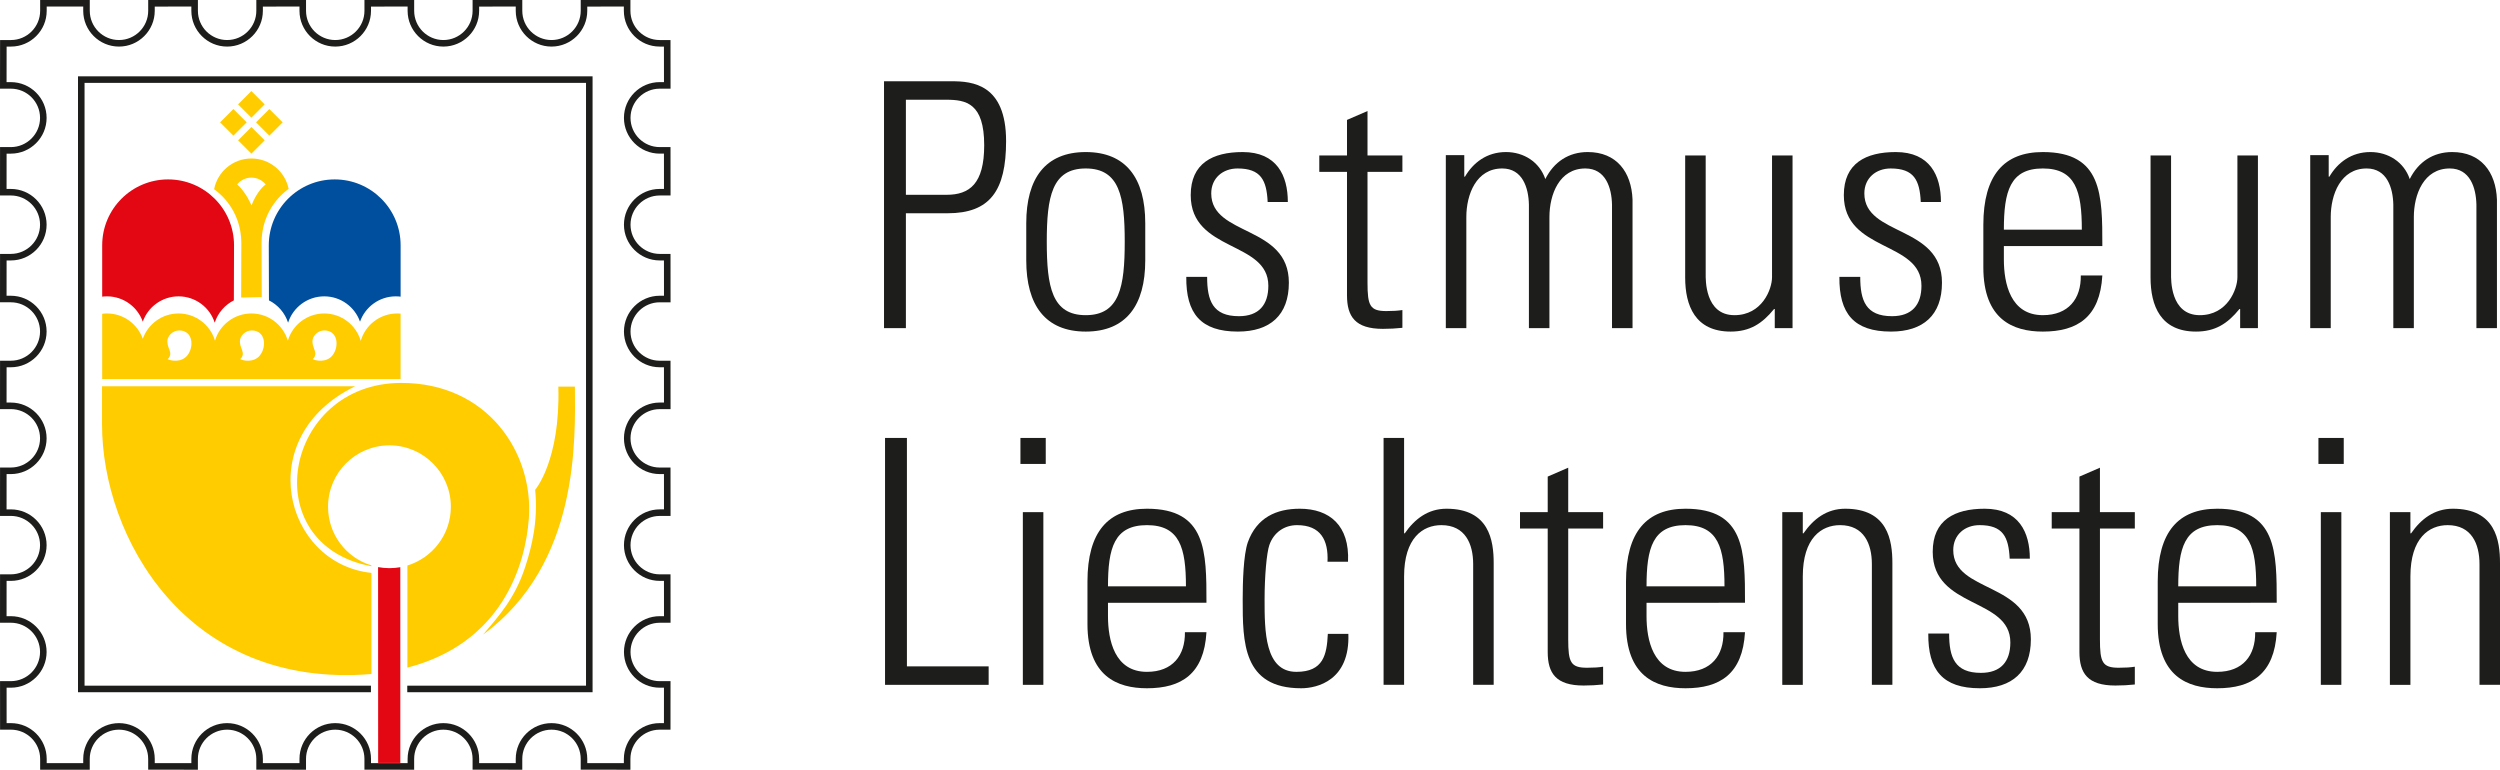 <?xml version="1.0" encoding="utf-8"?>
<!-- Generator: Adobe Illustrator 23.0.1, SVG Export Plug-In . SVG Version: 6.00 Build 0)  -->
<svg version="1.1" id="Ebene_1" xmlns="http://www.w3.org/2000/svg" xmlns:xlink="http://www.w3.org/1999/xlink" x="0px" y="0px"
	 viewBox="0 0 512 157.637" style="enable-background:new 0 0 512 157.637;" xml:space="preserve">
<style type="text/css">
	.st0{clip-path:url(#SVGID_2_);fill:#1D1D1B;}
	.st1{clip-path:url(#SVGID_2_);fill:#E30613;}
	.st2{clip-path:url(#SVGID_2_);fill:#004F9F;}
	.st3{clip-path:url(#SVGID_2_);fill:#FFCC00;}
</style>
<g>
	<defs>
		<rect id="SVGID_1_" width="512" height="157.637"/>
	</defs>
	<clipPath id="SVGID_2_">
		<use xlink:href="#SVGID_1_"  style="overflow:visible;"/>
	</clipPath>
	<path class="st0" d="M129.108,157.637l-10.178-0.008v-2.21c0-3.3-2.683-5.983-5.983-5.983
		c-3.298,0-5.983,2.683-5.983,5.983v2.218l-10.178-0.008v-2.21c0-3.3-2.683-5.983-5.983-5.983
		c-3.298,0-5.982,2.683-5.982,5.983v2.218l-10.182-0.008v-2.21c0-3.3-2.682-5.983-5.982-5.983
		c-3.298,0-5.982,2.683-5.982,5.983v2.218l-10.18-0.008v-2.21c0-3.3-2.685-5.983-5.982-5.983
		c-3.3,0-5.983,2.683-5.983,5.983v2.218l-10.18-0.008v-2.21c0-3.3-2.685-5.983-5.982-5.983
		c-3.3,0-5.983,2.683-5.983,5.983v2.216H8.222v-2.216c0-3.3-2.685-5.983-5.983-5.983H0.014
		l-0.007-9.937h2.213c3.297,0,5.982-2.683,5.982-5.983c0-3.298-2.685-5.98-5.982-5.98H0.001
		l0.008-9.913h2.211c3.297,0,5.982-2.682,5.982-5.98c0-3.298-2.685-5.983-5.982-5.983H0.001
		l0.008-9.91h2.211c3.297,0,5.982-2.685,5.982-5.982c0-3.3-2.685-5.982-5.982-5.982H0.001
		l0.008-9.911h2.211c3.297,0,5.982-2.683,5.982-5.983c0-3.297-2.685-5.982-5.982-5.982H0.001
		l0.008-9.91h2.211c3.297,0,5.982-2.683,5.982-5.982c0-3.298-2.685-5.983-5.982-5.983H0.001
		l0.008-9.91h2.211c3.297,0,5.982-2.683,5.982-5.982c0-3.298-2.685-5.983-5.982-5.983H0.001
		l0.015-9.96h2.223c3.298,0,5.983-2.683,5.983-5.983V-0h10.164v2.216
		c0,3.3,2.683,5.983,5.983,5.983c3.297,0,5.982-2.683,5.982-5.983V0.006l10.18-0.008v2.218
		c0,3.3,2.683,5.983,5.983,5.983c3.297,0,5.982-2.683,5.982-5.983V0.006l10.18-0.008v2.218
		c0,3.3,2.683,5.983,5.982,5.983c3.3,0,5.982-2.683,5.982-5.983V0.006l10.182-0.008v2.218
		c0,3.3,2.683,5.983,5.982,5.983c3.3,0,5.983-2.683,5.983-5.983V0.006l10.178-0.008v2.218
		c0,3.3,2.685,5.983,5.983,5.983c3.3,0,5.983-2.683,5.983-5.983V0.006l10.178-0.008v2.218
		c0,3.3,2.685,5.983,5.983,5.983h2.224l0.013,9.96h-2.218c-3.298,0-5.983,2.685-5.983,5.983
		c0,3.298,2.685,5.982,5.983,5.982h2.21l0.008,9.91h-2.218c-3.298,0-5.983,2.685-5.983,5.983
		c0,3.298,2.685,5.982,5.983,5.982h2.21l0.008,9.91h-2.218c-3.298,0-5.983,2.685-5.983,5.982
		c0,3.3,2.685,5.983,5.983,5.983h2.21l0.008,9.911h-2.218c-3.298,0-5.983,2.682-5.983,5.982
		c0,3.297,2.685,5.982,5.983,5.982h2.21l0.008,9.91h-2.218c-3.298,0-5.983,2.685-5.983,5.983
		c0,3.298,2.685,5.98,5.983,5.98h2.21l0.008,9.913h-2.218c-3.298,0-5.983,2.682-5.983,5.98
		c0,3.3,2.685,5.983,5.983,5.983h2.211l-0.006,9.937h-2.224c-3.298,0-5.983,2.683-5.983,5.983
		V157.637z M9.563,156.295h7.482v-0.875c0-4.04,3.285-7.324,7.324-7.324
		c4.037,0,7.323,3.284,7.323,7.324v0.869l7.498,0.006v-0.875c0-4.04,3.285-7.324,7.324-7.324
		c4.037,0,7.323,3.284,7.323,7.324v0.869l7.497,0.006v-0.875c0-4.04,3.287-7.324,7.324-7.324
		c4.039,0,7.324,3.284,7.324,7.324v0.869l7.497,0.006v-0.875c0-4.04,3.287-7.324,7.324-7.324
		c4.039,0,7.324,3.284,7.324,7.324v0.869l7.498,0.006v-0.875c0-4.04,3.285-7.324,7.323-7.324
		c4.039,0,7.324,3.284,7.324,7.324v0.869l7.497,0.006v-0.875c0-4.04,3.285-7.324,7.324-7.324h0.884
		l0.005-7.256h-0.869c-4.039,0-7.324-3.285-7.324-7.324c0-4.037,3.285-7.323,7.324-7.323h0.875
		l-0.007-7.228h-0.869c-4.039,0-7.324-3.284-7.324-7.323c0-4.037,3.285-7.324,7.324-7.324h0.875
		l-0.007-7.227h-0.869c-4.039,0-7.324-3.287-7.324-7.324c0-4.039,3.285-7.324,7.324-7.324h0.875
		l-0.007-7.228h-0.869c-4.039,0-7.324-3.285-7.324-7.324c0-4.037,3.285-7.323,7.324-7.323h0.875
		l-0.007-7.228h-0.869c-4.039,0-7.324-3.285-7.324-7.323c0-4.039,3.285-7.324,7.324-7.324h0.875
		l-0.007-7.228h-0.869c-4.039,0-7.324-3.285-7.324-7.323c0-4.039,3.285-7.324,7.324-7.324h0.875
		l-0.01-7.279h-0.885c-4.039,0-7.324-3.285-7.324-7.324V1.341L120.271,1.347v0.869
		c0,4.039-3.285,7.324-7.324,7.324c-4.037,0-7.323-3.285-7.323-7.324V1.341l-7.498,0.006v0.869
		c0,4.039-3.285,7.324-7.324,7.324c-4.037,0-7.324-3.285-7.324-7.324V1.341l-7.497,0.006v0.869
		c0,4.039-3.285,7.324-7.324,7.324c-4.037,0-7.324-3.285-7.324-7.324V1.341l-7.497,0.006v0.869
		c0,4.039-3.285,7.324-7.323,7.324c-4.039,0-7.324-3.285-7.324-7.324V1.341l-7.498,0.006v0.869
		c0,4.039-3.285,7.324-7.323,7.324c-4.039,0-7.324-3.285-7.324-7.324V1.341H9.563v0.875
		c0,4.039-3.285,7.324-7.324,7.324H1.355l-0.011,7.279h0.877c4.037,0,7.323,3.285,7.323,7.324
		c0,4.037-3.285,7.323-7.323,7.323H1.35l-0.007,7.228h0.877c4.037,0,7.323,3.285,7.323,7.324
		c0,4.037-3.285,7.323-7.323,7.323H1.35l-0.007,7.228h0.877c4.037,0,7.323,3.285,7.323,7.323
		c0,4.039-3.285,7.324-7.323,7.324H1.35l-0.007,7.228h0.877c4.037,0,7.323,3.285,7.323,7.324
		c0,4.037-3.285,7.324-7.323,7.324H1.35l-0.007,7.227h0.877c4.037,0,7.323,3.287,7.323,7.324
		c0,4.039-3.285,7.323-7.323,7.323H1.35l-0.007,7.228h0.877c4.037,0,7.323,3.285,7.323,7.323
		c0,4.039-3.285,7.324-7.323,7.324H1.35l0.005,7.256h0.884c4.039,0,7.324,3.284,7.324,7.324V156.295z
		"/>
	<path class="st1" d="M47.895,60.598l0.033-10.354c0-7.456-6.045-13.501-13.499-13.501
		c-7.456,0-13.499,6.045-13.499,13.501v10.354l-0.002,0.156c0.324-0.042,0.653-0.062,0.986-0.062
		c3.386,0,6.257,2.164,7.329,5.181c1.071-3.017,3.943-5.181,7.327-5.181
		c3.464,0,6.397,2.263,7.405,5.391c0.643-1.993,2.068-3.637,3.915-4.566L47.895,60.598z"/>
	<path class="st2" d="M55.079,60.598l-0.033-10.354c0-7.456,6.045-13.501,13.499-13.501
		c7.458,0,13.501,6.045,13.501,13.501v10.354l0.002,0.156c-0.325-0.042-0.653-0.062-0.988-0.062
		c-3.385,0-6.257,2.164-7.329,5.181c-1.071-3.017-3.943-5.181-7.327-5.181
		c-3.464,0-6.395,2.263-7.405,5.391c-0.643-1.993-2.068-3.637-3.915-4.566L55.079,60.598z"/>
	<path class="st3" d="M51.487,32.459c-3.787,0-6.939,2.708-7.635,6.291c2.872,2.089,4.88,5.275,5.417,8.95
		c0.094,0.641,0.158,1.295,0.158,1.962l-0.031,10.356l-0.006,0.919l4.216-0.093l-0.005-0.919
		l-0.034-10.356c0-0.636,0.06-1.258,0.146-1.871c0.514-3.699,2.522-6.912,5.401-9.018
		C58.39,35.131,55.251,32.459,51.487,32.459 M51.502,42.071c0,0-1.009-2.561-2.926-4.319
		c0.69-0.841,1.738-1.378,2.911-1.378c1.18,0,2.233,0.54,2.924,1.388
		C54.411,37.762,52.662,39.012,51.502,42.071"/>
	
		<rect x="53.248" y="23.127" transform="matrix(0.707 -0.707 0.707 0.707 -1.556 46.351)" class="st3" width="3.853" height="3.853"/>
	
		<rect x="49.564" y="26.811" transform="matrix(0.707 -0.707 0.707 0.707 -5.239 44.825)" class="st3" width="3.853" height="3.853"/>
	
		<rect x="49.561" y="19.442" transform="matrix(0.707 -0.707 0.707 0.707 -0.029 42.665)" class="st3" width="3.853" height="3.853"/>
	
		<rect x="45.878" y="23.125" transform="matrix(0.707 -0.707 0.707 0.707 -3.712 41.14)" class="st3" width="3.853" height="3.853"/>
	<path class="st3" d="M82.037,64.23c-0.228-0.019-0.457-0.031-0.69-0.031
		c-3.544,0-6.53,2.371-7.469,5.612c-0.942-3.241-3.926-5.612-7.471-5.612
		c-3.531,0-6.507,2.353-7.459,5.575c-0.954-3.222-3.93-5.575-7.461-5.575
		c-3.529,0-6.504,2.351-7.458,5.57c-0.954-3.219-3.931-5.57-7.459-5.57
		c-3.386,0-6.258,2.164-7.329,5.183c-1.071-3.018-3.943-5.183-7.327-5.183
		c-0.334,0-0.664,0.021-0.986,0.062V77.63h61.109V64.23z M38.375,72.785
		c-1.268,1.587-3.513,1.061-4.05,0.768c0.317-0.207,0.622-0.757,0.537-1.318
		c-0.109-0.711-0.513-1.123-0.586-2.244c-0.075-1.123,1.074-2.332,2.439-2.319
		C39.558,67.699,39.77,71.043,38.375,72.785 M53.232,72.785c-1.269,1.587-3.515,1.061-4.05,0.768
		c0.316-0.207,0.622-0.757,0.535-1.318c-0.107-0.711-0.511-1.123-0.586-2.244
		c-0.073-1.123,1.074-2.332,2.441-2.319C54.417,67.699,54.627,71.043,53.232,72.785 M68.089,72.785
		c-1.269,1.587-3.515,1.061-4.052,0.768c0.317-0.207,0.623-0.757,0.537-1.318
		c-0.107-0.711-0.511-1.123-0.584-2.244c-0.075-1.123,1.072-2.332,2.439-2.319
		C69.273,67.699,69.483,71.043,68.089,72.785"/>
	<path class="st3" d="M72.74,79.109H20.897v7.83c0,22.9,17.138,54.245,55.173,51.101v-20.711
		C58.193,115.479,51.487,89.402,72.74,79.109"/>
	<path class="st3" d="M76.05,115.791c-5.15-1.573-8.865-6.345-8.865-12.009
		c0-6.945,5.63-12.577,12.575-12.577c6.945,0,12.575,5.632,12.575,12.577
		c0,5.666-3.746,10.456-8.896,12.03l-0.002,20.908c19.203-4.96,24.153-20.706,24.872-30.551
		c0.986-13.499-8.514-27.839-26.273-27.746c-23.917,0.122-29.886,33.109-5.967,37.548L76.05,115.791z"
		/>
	<path class="st1" d="M77.434,116.143c0.753,0.142,1.531,0.215,2.325,0.215
		c0.76,0,1.502-0.067,2.223-0.195l0.007,40.083h-4.543L77.434,116.143z"/>
	<path class="st3" d="M98.939,129.966c2.929-3.507,6.455-7.196,8.629-13.87
		c1.307-4.006,2.683-9.448,2.034-15.781c0,0,5.179-5.978,4.748-21.144h3.39
		C117.802,90.019,118.728,115.479,98.939,129.966"/>
	<polygon class="st0" points="121.358,141.767 83.409,141.767 83.409,140.426 120.017,140.426 120.017,16.973 
		17.315,16.973 17.315,140.426 75.968,140.426 75.968,141.767 15.974,141.767 15.974,15.632 
		121.358,15.632 	"/>
	<path class="st0" d="M181.046,16.643h13.866c4.202,0,11.135,0.56,11.135,12.256
		c0,10.155-3.292,14.777-11.975,14.777h-8.545v23.531h-4.481V16.643z M185.527,39.895h8.333
		c4.693,0,7.705-2.241,7.705-10.154c0-8.615-3.713-9.316-7.775-9.316h-8.263V39.895z"/>
	<path class="st0" d="M210.178,53.341v-7.633c0-9.174,3.922-14.567,12.185-14.567s12.186,5.393,12.186,14.567
		v7.633c0,9.174-3.923,14.567-12.186,14.567S210.178,62.515,210.178,53.341 M214.379,49.489
		c0,9.246,1.051,15.058,7.983,15.058c6.934,0,7.983-5.812,7.983-15.058
		c0-9.174-1.05-14.987-7.983-14.987C215.43,34.502,214.379,40.315,214.379,49.489"/>
	<path class="st0" d="M253.525,67.908c-7.635,0-10.645-3.712-10.575-11.205h4.271
		c0,4.833,1.121,8.053,6.512,8.053c4.063,0,6.024-2.311,6.024-6.232c0-9.244-15.898-6.864-15.898-18.559
		c0-6.514,4.483-8.824,10.645-8.824c7.004,0,9.244,4.833,9.244,10.224h-4.132
		c-0.21-4.481-1.401-6.862-6.162-6.862c-3.012,0-5.393,1.961-5.393,5.111
		c0,8.825,15.898,6.444,15.898,18.28C263.961,64.546,260.107,67.908,253.525,67.908"/>
	<path class="st0" d="M270.191,35.203v-3.362h5.674v-7.283l4.2-1.821v9.104h7.145v3.362h-7.145v22.692
		c0,4.691,0.49,5.812,3.852,5.812c1.403,0,2.381-0.07,3.293-0.21v3.64
		c-1.261,0.14-2.662,0.212-3.993,0.212c-5.672,0-7.352-2.522-7.352-6.864V35.203H270.191z"/>
	<path class="st0" d="M300.306,67.208h-4.202V31.772h3.78v4.411h0.14
		c1.683-2.87,4.483-5.043,8.405-5.043c3.642,0,6.864,2.031,8.053,5.533
		c1.753-3.502,4.765-5.533,8.685-5.533c5.882,0,8.964,4.063,9.176,9.736v26.332h-4.203V41.925
		c-0.07-3.502-1.331-7.423-5.463-7.423c-5.323,0-7.353,5.323-7.353,9.944v22.762h-4.202V41.925
		c-0.07-3.502-1.331-7.423-5.463-7.423c-5.323,0-7.353,5.323-7.353,9.944V67.208z"/>
	<path class="st0" d="M367.113,31.841v35.366h-3.642V63.285h-0.14c-2.451,3.012-4.973,4.623-8.894,4.623
		c-7.282,0-9.314-5.323-9.314-11.065v-25.002h4.202v24.301c0,0.981-0.208,8.405,5.884,8.405
		c5.673,0,7.703-5.323,7.703-7.773V31.841H367.113z"/>
	<path class="st0" d="M387.282,67.908c-7.635,0-10.645-3.712-10.575-11.205h4.271
		c0,4.833,1.121,8.053,6.512,8.053c4.063,0,6.024-2.311,6.024-6.232c0-9.244-15.898-6.864-15.898-18.559
		c0-6.514,4.483-8.824,10.645-8.824c7.004,0,9.244,4.833,9.244,10.224h-4.132
		c-0.21-4.481-1.401-6.862-6.162-6.862c-3.012,0-5.393,1.961-5.393,5.111
		c0,8.825,15.898,6.444,15.898,18.28C397.717,64.546,393.864,67.908,387.282,67.908"/>
	<path class="st0" d="M410.392,50.4v2.73c0,4.903,1.329,11.415,7.983,11.415
		c5.253,0,7.843-3.362,7.773-8.123h4.411c-0.49,8.545-5.111,11.487-12.185,11.487
		c-6.092,0-12.186-2.452-12.186-13.168v-8.683c0-10.225,4.271-14.917,12.186-14.917
		c12.185,0,12.185,8.753,12.185,19.258H410.392z M426.358,47.038c0-7.843-1.261-12.536-7.983-12.536
		c-6.724,0-7.983,4.693-7.983,12.536H426.358z"/>
	<path class="st0" d="M462.423,31.841v35.366h-3.642V63.285h-0.14c-2.451,3.012-4.973,4.623-8.894,4.623
		c-7.282,0-9.314-5.323-9.314-11.065v-25.002h4.202v24.301c0,0.981-0.208,8.405,5.884,8.405
		c5.673,0,7.703-5.323,7.703-7.773V31.841H462.423z"/>
	<path class="st0" d="M477.337,67.208h-4.202V31.772h3.782v4.411h0.14
		c1.681-2.87,4.481-5.043,8.405-5.043c3.642,0,6.864,2.031,8.053,5.533
		c1.751-3.502,4.763-5.533,8.684-5.533c5.882,0,8.963,4.063,9.174,9.736v26.332h-4.203V41.925
		c-0.068-3.502-1.329-7.423-5.463-7.423c-5.321,0-7.352,5.323-7.352,9.944v22.762h-4.203V41.925
		c-0.07-3.502-1.329-7.423-5.461-7.423c-5.323,0-7.355,5.323-7.355,9.944V67.208z"/>
	<polygon class="st0" points="181.256,140.255 181.256,89.69 185.737,89.69 185.737,136.473 202.475,136.473 
		202.475,140.255 	"/>
	<path class="st0" d="M208.986,89.691h5.183v5.323h-5.183V89.691z M209.478,104.888h4.201v35.366h-4.201
		V104.888z"/>
	<path class="st0" d="M226.915,123.447v2.73c0,4.903,1.329,11.417,7.983,11.417
		c5.253,0,7.843-3.362,7.773-8.125h4.411c-0.49,8.545-5.111,11.487-12.185,11.487
		c-6.092,0-12.186-2.452-12.186-13.168v-8.683c0-10.225,4.271-14.918,12.186-14.918
		c12.185,0,12.185,8.754,12.185,19.26H226.915z M242.882,120.085c0-7.843-1.261-12.536-7.983-12.536
		c-6.724,0-7.983,4.693-7.983,12.536H242.882z"/>
	<path class="st0" d="M271.873,115.042c0.21-4.411-1.401-7.493-6.232-7.493c-2.592,0-4.763,1.471-5.674,4.062
		c-0.56,1.613-0.98,6.444-0.98,11.135c0,6.374,0,14.848,6.514,14.848
		c5.533,0,6.232-3.502,6.441-7.775h4.203c0.35,9.526-6.372,11.137-9.664,11.137
		c-11.976,0-11.976-9.456-11.976-18.21c0-3.502,0.142-9.033,1.051-11.695
		c1.821-5.043,5.812-6.864,10.644-6.864c6.094,0,10.226,3.432,9.876,10.855H271.873z"/>
	<path class="st0" d="M283.357,140.255V89.69h4.201v19.54h0.14c2.031-2.94,4.763-5.043,8.545-5.043
		c8.754,0,9.664,6.514,9.664,11.135v24.932h-4.202v-24.722c0-4.132-1.611-7.983-6.514-7.983
		c-3.78,0-7.633,2.592-7.633,10.505v22.2H283.357z"/>
	<path class="st0" d="M311.297,108.25v-3.362h5.674v-7.283l4.2-1.821v9.104h7.145v3.362h-7.145v22.692
		c0,4.691,0.49,5.812,3.852,5.812c1.401,0,2.381-0.07,3.293-0.21v3.64
		c-1.261,0.14-2.662,0.212-3.993,0.212c-5.672,0-7.352-2.522-7.352-6.864v-25.282H311.297z"/>
	<path class="st0" d="M337.21,123.447v2.73c0,4.903,1.329,11.417,7.983,11.417
		c5.253,0,7.843-3.362,7.773-8.125h4.411c-0.49,8.545-5.111,11.487-12.185,11.487
		c-6.092,0-12.186-2.452-12.186-13.168v-8.683c0-10.225,4.271-14.918,12.186-14.918
		c12.185,0,12.185,8.754,12.185,19.26H337.21z M353.177,120.085c0-7.843-1.261-12.536-7.983-12.536
		c-6.724,0-7.983,4.693-7.983,12.536H353.177z"/>
	<path class="st0" d="M369.212,140.255h-4.202V104.889h4.202v4.341h0.14
		c2.032-2.94,4.763-5.043,8.545-5.043c8.754,0,9.664,6.514,9.664,11.135v24.932h-4.201v-24.722
		c0-4.132-1.611-7.983-6.514-7.983c-3.782,0-7.633,2.592-7.633,10.505V140.255z"/>
	<path class="st0" d="M405.487,140.955c-7.635,0-10.645-3.712-10.575-11.205h4.271
		c0,4.831,1.121,8.053,6.512,8.053c4.063,0,6.024-2.311,6.024-6.234
		c0-9.243-15.898-6.862-15.898-18.559c0-6.512,4.483-8.824,10.647-8.824
		c7.002,0,9.243,4.833,9.243,10.225h-4.132c-0.21-4.483-1.401-6.864-6.162-6.864
		c-3.012,0-5.393,1.961-5.393,5.113c0,8.824,15.896,6.444,15.896,18.279
		C415.921,137.594,412.069,140.955,405.487,140.955"/>
	<path class="st0" d="M420.193,108.25v-3.362h5.674v-7.283l4.2-1.821v9.104h7.145v3.362h-7.145v22.692
		c0,4.691,0.49,5.812,3.852,5.812c1.403,0,2.381-0.07,3.293-0.21v3.64
		c-1.261,0.14-2.664,0.212-3.993,0.212c-5.672,0-7.352-2.522-7.352-6.864v-25.282H420.193z"/>
	<path class="st0" d="M446.105,123.447v2.73c0,4.903,1.329,11.417,7.983,11.417
		c5.253,0,7.843-3.362,7.773-8.125h4.411c-0.49,8.545-5.111,11.487-12.185,11.487
		c-6.092,0-12.186-2.452-12.186-13.168v-8.683c0-10.225,4.271-14.918,12.186-14.918
		c12.185,0,12.185,8.754,12.185,19.26H446.105z M462.071,120.085c0-7.843-1.261-12.536-7.983-12.536
		c-6.724,0-7.983,4.693-7.983,12.536H462.071z"/>
	<path class="st0" d="M474.816,89.691h5.183v5.323h-5.183V89.691z M475.306,104.888h4.202v35.366h-4.202
		V104.888z"/>
	<path class="st0" d="M493.652,140.255h-4.202V104.889h4.202v4.341h0.14
		c2.031-2.94,4.763-5.043,8.545-5.043c8.754,0,9.664,6.514,9.664,11.135v24.932h-4.201v-24.722
		c0-4.132-1.611-7.983-6.514-7.983c-3.782,0-7.633,2.592-7.633,10.505V140.255z"/>
</g>
</svg>
